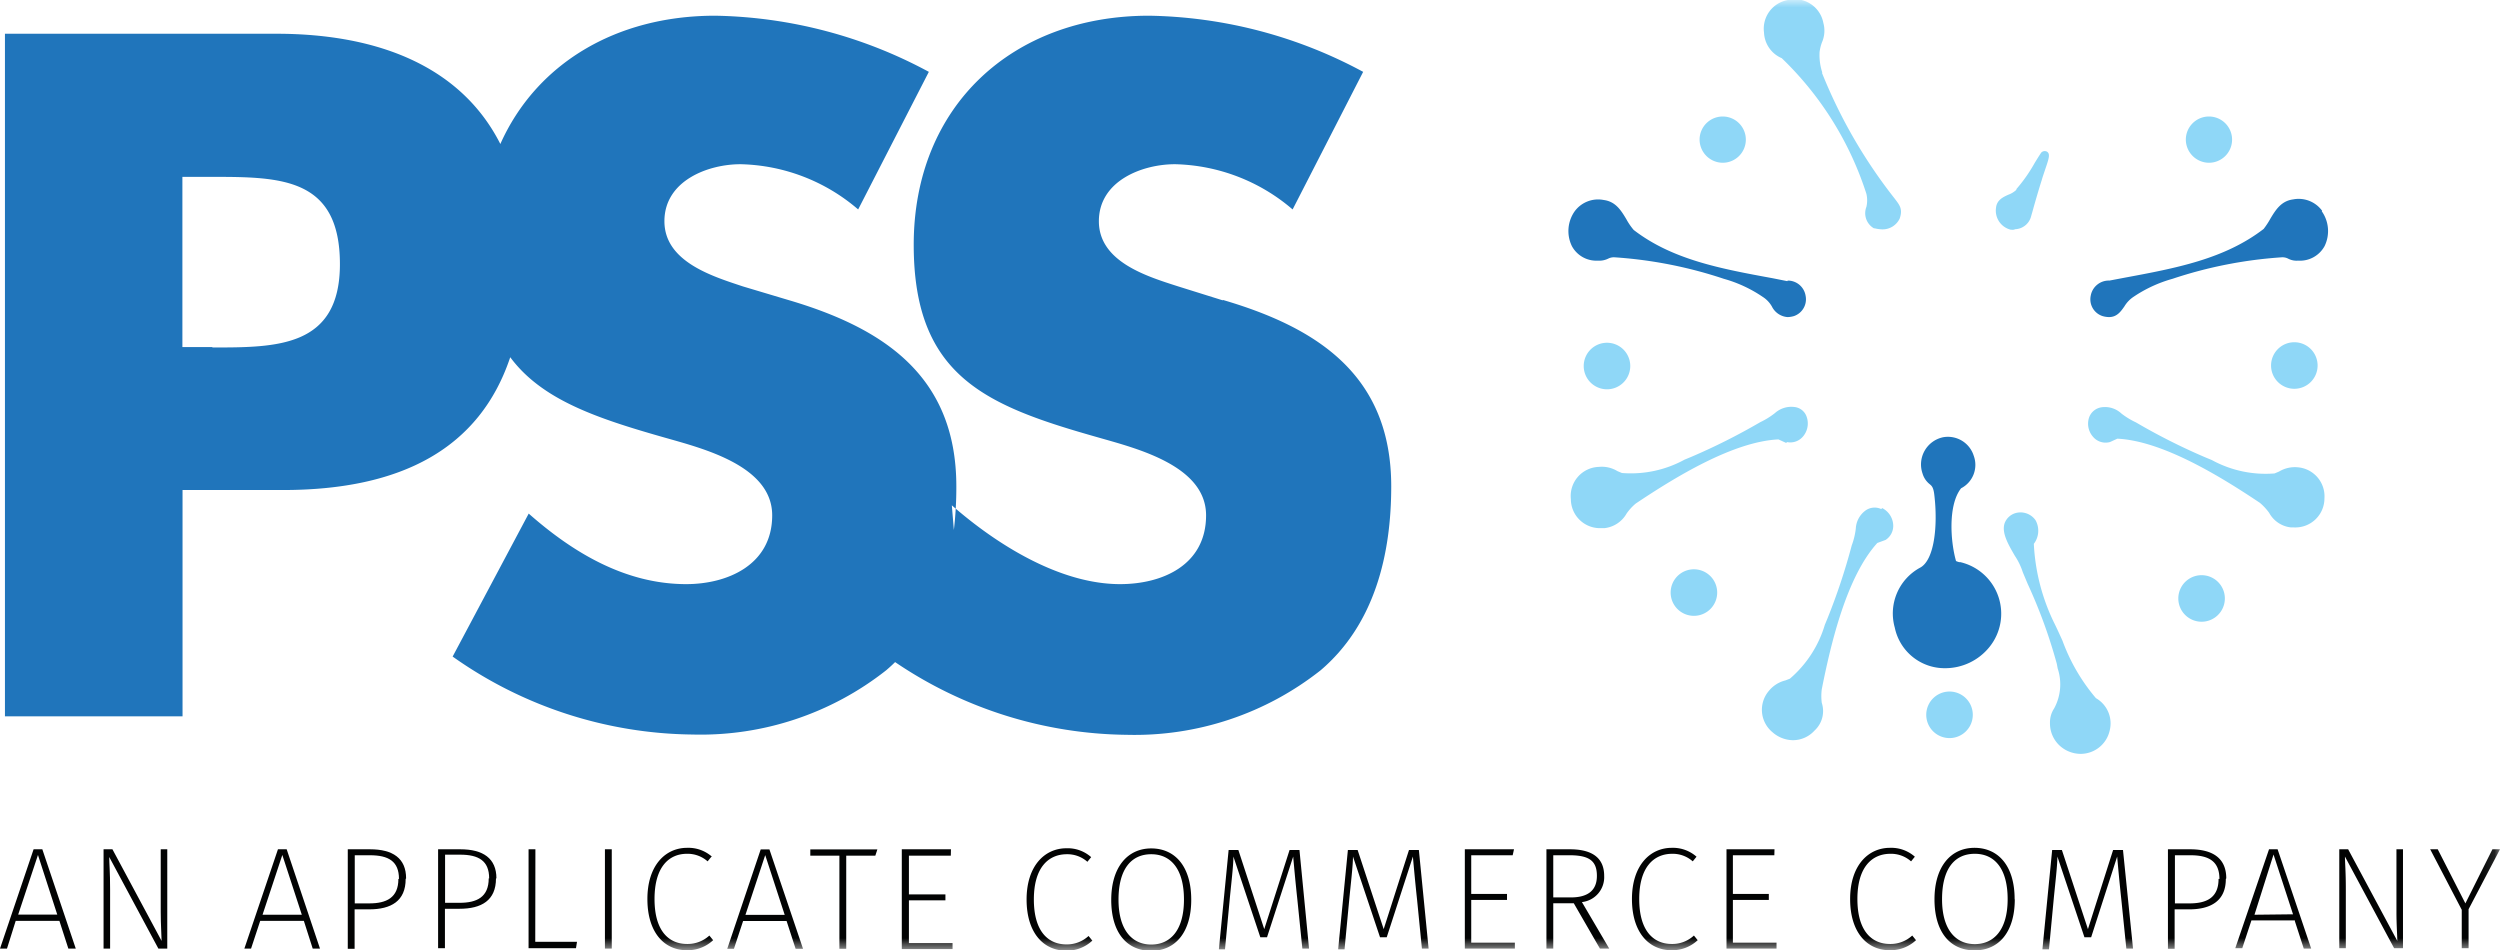 <svg id="Layer_1" data-name="Layer 1" xmlns="http://www.w3.org/2000/svg" xmlns:xlink="http://www.w3.org/1999/xlink" viewBox="0 0 171.88 65.33"><defs><style>.cls-1{fill:#fff;}.cls-1,.cls-2,.cls-3,.cls-5{fill-rule:evenodd;}.cls-2{fill:#2075bb;}.cls-3{fill:#020303;}.cls-4{mask:url(#mask);}.cls-5{fill:#8fd7f7;}</style><mask id="mask" x="0" y="0" width="171.88" height="65.33" maskUnits="userSpaceOnUse"><g transform="translate(0 0)"><g id="prefix_b" data-name="prefix  b"><path id="prefix_a" data-name="prefix  a" class="cls-1" d="M0,65.33H171.88V0H0Z"/></g></g></mask></defs><path class="cls-2" d="M14.6,23.86H12.54V12.16H14.6c4.73,0,8.77.06,8.77,6,0,5.73-4.35,5.73-8.77,5.73m69.47-3.24L81,19.69C78.85,19,75.55,18,75.55,15.21s3-3.92,5.23-3.92a12.83,12.83,0,0,1,8.09,3.11l4.85-9.46A32,32,0,0,0,79,1.08c-9.4,0-16.18,6.22-16.18,15.75,0,9.08,5,11.07,12.7,13.25,2.61.75,7.4,1.93,7.4,5.35s-3,4.73-5.91,4.73c-4.17,0-8.52-2.75-11.57-5.42l.14,1.7a25.14,25.14,0,0,0,.17-3c0-7.59-5-10.89-11.57-12.82l-3.11-.93C49,19,45.68,18,45.68,15.21s3-3.92,5.23-3.92A12.81,12.81,0,0,1,59,14.4l4.86-9.46A32,32,0,0,0,49.17,1.08c-6.86,0-12.32,3.33-14.77,8.82C31.76,4.68,26.17,2.32,19,2.32H.34V49.25H12.55V33.69h6.9c8.14,0,13.53-2.85,15.63-9.13,2.16,2.91,5.88,4.18,10.6,5.52,2.62.75,7.41,1.93,7.41,5.35S50,40.16,47.18,40.16C43,40.16,39.4,38,36.35,35.31l-5.23,9.83A29,29,0,0,0,47.61,50.5a20.6,20.6,0,0,0,13.32-4.42c.21-.18.42-.37.61-.56a28.88,28.88,0,0,0,15.94,5A20.62,20.62,0,0,0,90.8,46.08c3.73-3.18,4.85-8,4.85-12.64,0-7.59-5-10.89-11.58-12.82" transform="translate(0 0)"/><path class="cls-3" d="M3.94,62.89,2.61,58.78l-1.36,4.1H3.94Zm.14.42h-3L.48,65.22H0l2.31-6.83h.6l2.3,6.83H4.7L4.08,63.3Zm7.42,1.91h-.61l-3.38-6.3c0,.44.06,1,.06,2.24v4.06H7.12V58.39h.61l3.38,6.3c0-.33-.06-1.09-.06-2v-4.3h.45Zm9.25-2.33-1.34-4.11-1.36,4.11Zm.14.42h-3l-.63,1.91H16.8l2.31-6.83h.6L22,65.22H21.5l-.61-1.91Zm6.54-2.88c0-1.21-.71-1.63-2-1.63H24.39v3.31h1c1.18,0,2-.39,2-1.68m.5,0c0,1.52-1,2.09-2.51,2.09h-1v2.71h-.47V58.39h1.53c1.57,0,2.48.62,2.48,2m5.71,0c0-1.21-.72-1.63-2-1.63H30.6v3.31h1c1.18,0,2-.39,2-1.68m.5,0c0,1.52-1,2.09-2.51,2.09h-1v2.71h-.47V58.39h1.53c1.56,0,2.48.62,2.48,2m2.67,4.36h2.87l-.07.44H36.34V58.39h.47Z" transform="translate(0 0)"/><g class="cls-4"><path class="cls-3" d="M41.59,65.22h.47V58.39h-.47Zm7.32-6.32-.26.32a2.08,2.08,0,0,0-1.42-.52C46,58.7,45,59.59,45,61.81s1,3.09,2.24,3.09a2.2,2.2,0,0,0,1.53-.58l.26.32a2.56,2.56,0,0,1-1.81.69c-1.56,0-2.71-1.23-2.71-3.52s1.22-3.52,2.73-3.52a2.45,2.45,0,0,1,1.71.61m5,4-1.34-4.11-1.36,4.11Zm.14.42h-3l-.63,1.91H50l2.3-6.83h.6l2.31,6.83h-.51l-.62-1.91Zm6.09-4.49h-2v6.4h-.47v-6.4h-2v-.43h4.61Zm5.19,0H62.49v2.66H65v.41H62.49v2.94h3v.41H62V58.39h3.38Zm9.65.1-.26.32a2.07,2.07,0,0,0-1.41-.52c-1.25,0-2.27.89-2.27,3.11s1,3.09,2.24,3.09a2.19,2.19,0,0,0,1.52-.58l.26.32a2.55,2.55,0,0,1-1.8.69c-1.56,0-2.72-1.23-2.72-3.52s1.23-3.52,2.74-3.52a2.43,2.43,0,0,1,1.7.61m1.88,2.93c0,2.06.92,3.08,2.25,3.08s2.25-1,2.25-3.09-.89-3.12-2.25-3.12-2.25,1-2.25,3.13m5,0c0,2.23-1.08,3.51-2.75,3.51s-2.75-1.24-2.75-3.5,1.13-3.54,2.75-3.54,2.75,1.22,2.75,3.53M90,65.22h-.46l-.34-3.33c-.12-1.11-.24-2.4-.29-3l-1.8,5.55h-.46l-1.85-5.55c0,.64-.16,1.93-.26,3l-.32,3.38H83.8l.67-6.83h.67l1.78,5.44,1.74-5.44h.68Zm8.22,0h-.46l-.33-3.33c-.12-1.11-.24-2.4-.29-3l-1.8,5.55h-.46l-1.86-5.55c0,.64-.16,1.93-.26,3l-.32,3.38H92l.67-6.83h.67l1.79,5.44,1.74-5.44h.68ZM104,58.8h-2.85v2.66h2.46v.41h-2.46v2.94h3v.41h-3.44V58.39h3.38Zm4,2.9c1.13,0,1.79-.45,1.79-1.48s-.52-1.42-1.89-1.42h-1.11v2.9Zm.27.4h-1.48v3.12h-.47V58.39h1.61c1.61,0,2.36.65,2.36,1.83a1.72,1.72,0,0,1-1.53,1.8l1.88,3.2H110l-1.8-3.12Zm8.37-3.2-.26.32a2.07,2.07,0,0,0-1.41-.52c-1.25,0-2.27.89-2.27,3.11s1,3.09,2.24,3.09a2.19,2.19,0,0,0,1.52-.58l.26.32a2.55,2.55,0,0,1-1.8.69c-1.56,0-2.72-1.23-2.72-3.52s1.23-3.52,2.74-3.52a2.45,2.45,0,0,1,1.7.61m5.35-.1h-2.85v2.66h2.47v.41h-2.47v2.94h3v.41h-3.44V58.39H122Zm9.66.1-.26.32a2.08,2.08,0,0,0-1.42-.52c-1.25,0-2.27.89-2.27,3.11s1,3.09,2.24,3.09a2.2,2.2,0,0,0,1.53-.58l.26.32a2.56,2.56,0,0,1-1.81.69c-1.56,0-2.72-1.23-2.72-3.52s1.23-3.52,2.74-3.52a2.45,2.45,0,0,1,1.71.61m1.87,2.93c0,2.06.92,3.08,2.25,3.08s2.26-1,2.26-3.09-.89-3.12-2.26-3.12-2.25,1-2.25,3.13m5,0c0,2.23-1.08,3.51-2.76,3.51S133,64.09,133,61.83s1.13-3.54,2.75-3.54,2.76,1.22,2.76,3.53m8.14,3.4h-.46l-.34-3.33c-.12-1.11-.24-2.4-.29-3l-1.79,5.55h-.46l-1.86-5.55c0,.64-.16,1.93-.26,3l-.32,3.38h-.45l.67-6.83h.67l1.79,5.44,1.73-5.44h.68Zm5.94-4.79c0-1.21-.72-1.63-2-1.63h-1.06v3.31h1c1.18,0,2-.39,2-1.68m.5,0c0,1.52-1.05,2.09-2.52,2.09h-1v2.71h-.46V58.39h1.52c1.57,0,2.49.62,2.49,2m4.59,2.47-1.34-4.11L155,62.89Zm.14.42h-3l-.63,1.91h-.48L156,58.39h.59l2.31,6.83h-.51l-.62-1.91Zm7.42,1.91h-.61l-3.38-6.3c0,.44.06,1,.06,2.24v4.06h-.45V58.39h.61l3.38,6.3c0-.33-.06-1.09-.06-2v-4.3h.45v6.83Zm4.51-2.68v2.68h-.47V62.55l-2.17-4.16h.52l1.9,3.72,1.86-3.72h.52Z" transform="translate(0 0)"/></g><g class="cls-4"><path class="cls-2" d="M159.65,14.49a2,2,0,0,0-2-.78c-.82.11-1.2.73-1.56,1.33a5.31,5.31,0,0,1-.46.7c-2.7,2.08-6.05,2.7-9.6,3.36l-1,.19h0a1.26,1.26,0,0,0-1.29,1.05,1.21,1.21,0,0,0,.81,1.39,1.6,1.6,0,0,0,.45.07c.54,0,.81-.38,1.06-.74a2.07,2.07,0,0,1,.65-.67,9.22,9.22,0,0,1,2.65-1.22,30,30,0,0,1,7.52-1.48.86.86,0,0,1,.43.09,1.26,1.26,0,0,0,.69.14h0a1.93,1.93,0,0,0,1.82-1,2.36,2.36,0,0,0-.19-2.39m-36.75,4.8h0l-1-.2c-3.55-.65-6.9-1.27-9.56-3.32a4.27,4.27,0,0,1-.5-.73c-.36-.6-.73-1.22-1.56-1.33a2,2,0,0,0-2,.78,2.36,2.36,0,0,0-.19,2.39,1.91,1.91,0,0,0,1.78,1h0a1.4,1.4,0,0,0,.72-.14.86.86,0,0,1,.43-.09,30,30,0,0,1,7.52,1.48,9.08,9.08,0,0,1,2.67,1.24,1.9,1.9,0,0,1,.63.66,1.31,1.31,0,0,0,1.07.73,1.6,1.6,0,0,0,.45-.07,1.22,1.22,0,0,0,.8-1.39,1.24,1.24,0,0,0-1.23-1.05m11.81,19.36c-.05,0-.21-.06-.24-.08l0,0c-.39-1.37-.55-3.87.35-5a1.81,1.81,0,0,0,.87-2.23,1.86,1.86,0,0,0-2.1-1.28h0a1.91,1.91,0,0,0-1.42,2.5,1.46,1.46,0,0,0,.48.72c.16.13.27.23.33.76.25,2.13,0,4.5-1,5a3.58,3.58,0,0,0-1.72,4.11,3.5,3.5,0,0,0,3.44,2.79,3.91,3.91,0,0,0,3.07-1.46,3.64,3.64,0,0,0-2-5.83" transform="translate(0 0)"/></g><g class="cls-4"><path class="cls-5" d="M129.34,35a1.07,1.07,0,0,0-1.11.12l0,0a1.64,1.64,0,0,0-.64,1.22,4.91,4.91,0,0,1-.28,1.16,42.57,42.57,0,0,1-1.66,5l-.19.46a7.79,7.79,0,0,1-2.4,3.7l-.31.12a2.11,2.11,0,0,0-1.12.7,2,2,0,0,0,.23,2.86,2.16,2.16,0,0,0,1.41.55,2,2,0,0,0,1.48-.66,1.82,1.82,0,0,0,.5-1.91,3.69,3.69,0,0,1,0-.93c.64-3.22,1.72-7.75,3.82-10.06l.57-.21a1.15,1.15,0,0,0,.52-1.06,1.38,1.38,0,0,0-.76-1.13m-6.56-4.54a1.14,1.14,0,0,0,1.12-.38,1.38,1.38,0,0,0,.26-1.33,1,1,0,0,0-.87-.7h0a1.69,1.69,0,0,0-1.32.42,5.13,5.13,0,0,1-1,.62,43.12,43.12,0,0,1-4.75,2.39l-.46.19a7.68,7.68,0,0,1-4.31.92l-.31-.13a2.06,2.06,0,0,0-1.28-.29A2,2,0,0,0,108,34.31a2,2,0,0,0,2.09,2h.23a2,2,0,0,0,1.51-1,3.47,3.47,0,0,1,.63-.69c2.72-1.82,6.69-4.26,9.81-4.41l.55.25Zm-4.4-19.2a1.59,1.59,0,1,0-1.59-1.59,1.6,1.6,0,0,0,1.59,1.59m33.43,0a1.59,1.59,0,1,0-1.59-1.59,1.6,1.6,0,0,0,1.59,1.59m5.86,15.54a1.6,1.6,0,1,0-1.59-1.59,1.6,1.6,0,0,0,1.59,1.59m-6.24,12.82a1.6,1.6,0,1,0,0,3.19,1.6,1.6,0,0,0,0-3.19m-17.33,8a1.6,1.6,0,1,0,0,3.19,1.6,1.6,0,0,0,0-3.19m-17.7-8.41a1.6,1.6,0,1,0,1.6,1.6,1.6,1.6,0,0,0-1.6-1.6m-5.85-12.38a1.6,1.6,0,0,0,0-3.19,1.6,1.6,0,1,0,0,3.19m27.9-11a1.18,1.18,0,0,0,1.11-.81c.07-.25.14-.48.2-.71.16-.56.32-1.12.56-1.88.05-.19.14-.43.22-.68.27-.79.37-1.09.14-1.25a.33.33,0,0,0-.4.06l0,0c-.09.13-.26.4-.45.71A10.59,10.59,0,0,1,138.63,13l0,.05a1.61,1.61,0,0,1-.56.34c-.35.16-.79.36-.84.9a1.35,1.35,0,0,0,1,1.5,1.17,1.17,0,0,0,.27,0M158,32.13a2.1,2.1,0,0,0-1.31.29l-.31.13a7.7,7.7,0,0,1-4.31-.92l-.46-.19a42.52,42.52,0,0,1-4.76-2.4,5.21,5.21,0,0,1-1-.61A1.65,1.65,0,0,0,144.5,28h0a1.07,1.07,0,0,0-.87.7,1.36,1.36,0,0,0,.27,1.33,1.13,1.13,0,0,0,1.17.36l.5-.23c3.11.15,7.08,2.59,9.8,4.41a3.85,3.85,0,0,1,.64.69,1.94,1.94,0,0,0,1.49,1l.19,0h0a2,2,0,0,0,2.12-2A2,2,0,0,0,158,32.13M125.29,5a3.84,3.84,0,0,1-.19-1.42,3,3,0,0,1,.16-.66,2,2,0,0,0,.1-1.34A2,2,0,0,0,122.93,0a2,2,0,0,0-1.65,2.24A2,2,0,0,0,122.5,4a22.46,22.46,0,0,1,5.82,9.33,2,2,0,0,1,0,.89,1.2,1.2,0,0,0,.52,1.48l.06,0a2.4,2.4,0,0,0,.51.07,1.3,1.3,0,0,0,1.2-.75v0c.22-.65,0-.91-.35-1.37a35.05,35.05,0,0,1-5-8.65M144.1,48a12.93,12.93,0,0,1-2.3-3.95c-.2-.44-.39-.86-.57-1.22a13.94,13.94,0,0,1-1.4-5.44,1.49,1.49,0,0,0,.12-1.62,1.26,1.26,0,0,0-1.39-.49h0a1.14,1.14,0,0,0-.73.67c-.24.66.24,1.48.7,2.27a4.5,4.5,0,0,1,.54,1.12l.34.81a35.26,35.26,0,0,1,2,5.49l.06.32a3.47,3.47,0,0,1-.24,2.74,1.74,1.74,0,0,0-.29,1,2.08,2.08,0,0,0,.6,1.5,2.15,2.15,0,0,0,1.5.63h0a2.05,2.05,0,0,0,2-1.58A2,2,0,0,0,144.1,48" transform="translate(0 0)"/></g></svg>